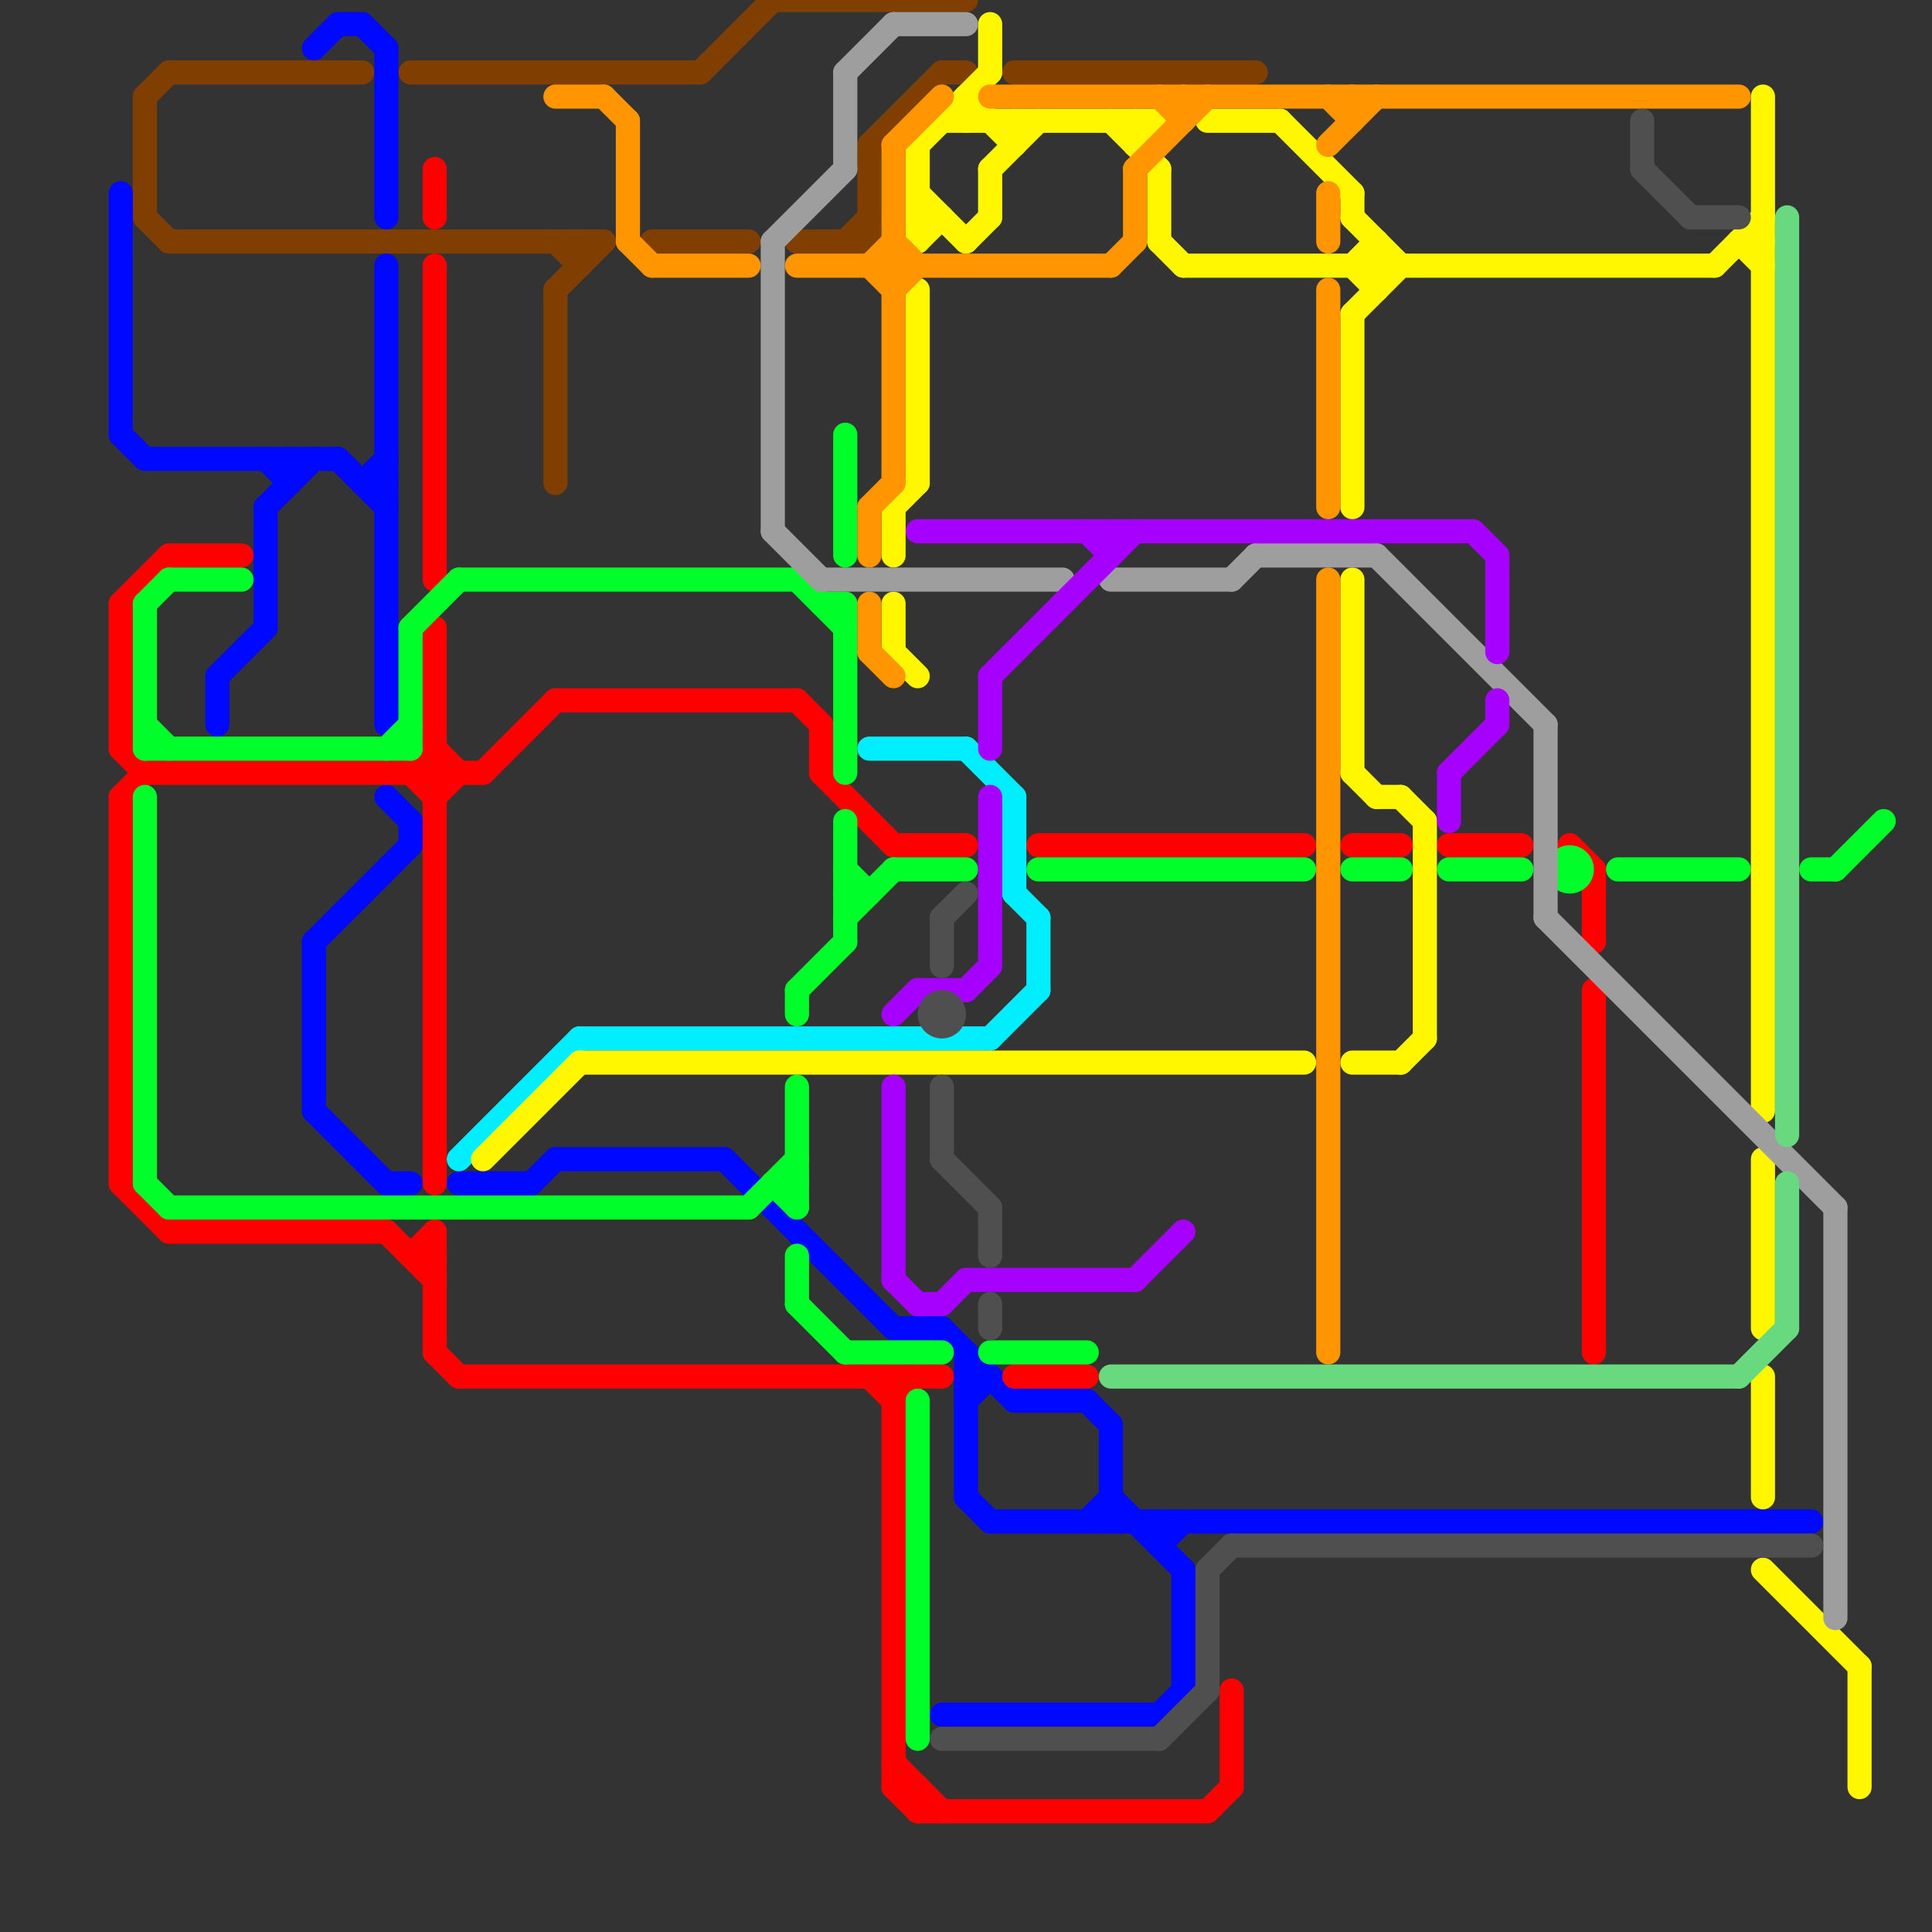 
<svg version="1.1" xmlns="http://www.w3.org/2000/svg" viewBox="0 0 80 80">
<rect x="0" y="0" width="80" height="80" fill="#333333" stroke="none"/>
<style>line { stroke-width: 1; fill: none; stroke-linecap: round; stroke-linejoin: round; } .c0 { stroke: #803e00 } .c1 { stroke: #0008ff } .c2 { stroke: #ff0000 } .c3 { stroke: #00ff2a } .c4 { stroke: #00eeff } .c5 { stroke: #fff700 } .c6 { stroke: #ff9500 } .c7 { stroke: #9e9e9e } .c8 { stroke: #a600ff } .c9 { stroke: #4f4f4f } .c10 { stroke: #68d97f }</style><line class="c0" x1="23" y1="12" x2="23" y2="20"/><line class="c0" x1="29" y1="3" x2="32" y2="0"/><line class="c0" x1="36" y1="6" x2="39" y2="3"/><line class="c0" x1="6" y1="4" x2="7" y2="3"/><line class="c0" x1="24" y1="10" x2="24" y2="11"/><line class="c0" x1="36" y1="6" x2="36" y2="10"/><line class="c0" x1="7" y1="3" x2="15" y2="3"/><line class="c0" x1="32" y1="0" x2="40" y2="0"/><line class="c0" x1="6" y1="9" x2="7" y2="10"/><line class="c0" x1="17" y1="3" x2="29" y2="3"/><line class="c0" x1="23" y1="10" x2="24" y2="11"/><line class="c0" x1="23" y1="12" x2="25" y2="10"/><line class="c0" x1="39" y1="3" x2="40" y2="3"/><line class="c0" x1="7" y1="10" x2="25" y2="10"/><line class="c0" x1="35" y1="10" x2="36" y2="9"/><line class="c0" x1="42" y1="3" x2="52" y2="3"/><line class="c0" x1="33" y1="10" x2="36" y2="10"/><line class="c0" x1="6" y1="4" x2="6" y2="9"/><line class="c0" x1="27" y1="10" x2="31" y2="10"/><line class="c1" x1="11" y1="21" x2="11" y2="26"/><line class="c1" x1="13" y1="39" x2="17" y2="35"/><line class="c1" x1="15" y1="20" x2="16" y2="19"/><line class="c1" x1="13" y1="46" x2="16" y2="49"/><line class="c1" x1="14" y1="19" x2="16" y2="21"/><line class="c1" x1="16" y1="2" x2="16" y2="9"/><line class="c1" x1="9" y1="28" x2="9" y2="30"/><line class="c1" x1="12" y1="19" x2="12" y2="20"/><line class="c1" x1="40" y1="56" x2="40" y2="62"/><line class="c1" x1="16" y1="33" x2="17" y2="34"/><line class="c1" x1="16" y1="11" x2="16" y2="30"/><line class="c1" x1="48" y1="71" x2="49" y2="70"/><line class="c1" x1="48" y1="64" x2="49" y2="63"/><line class="c1" x1="41" y1="63" x2="75" y2="63"/><line class="c1" x1="6" y1="19" x2="14" y2="19"/><line class="c1" x1="17" y1="34" x2="17" y2="35"/><line class="c1" x1="19" y1="49" x2="22" y2="49"/><line class="c1" x1="13" y1="39" x2="13" y2="46"/><line class="c1" x1="40" y1="57" x2="41" y2="57"/><line class="c1" x1="11" y1="21" x2="13" y2="19"/><line class="c1" x1="45" y1="63" x2="46" y2="62"/><line class="c1" x1="49" y1="65" x2="49" y2="70"/><line class="c1" x1="40" y1="58" x2="41" y2="57"/><line class="c1" x1="42" y1="58" x2="45" y2="58"/><line class="c1" x1="46" y1="62" x2="49" y2="65"/><line class="c1" x1="9" y1="28" x2="11" y2="26"/><line class="c1" x1="14" y1="1" x2="15" y2="1"/><line class="c1" x1="5" y1="18" x2="6" y2="19"/><line class="c1" x1="46" y1="59" x2="46" y2="63"/><line class="c1" x1="23" y1="48" x2="30" y2="48"/><line class="c1" x1="16" y1="49" x2="17" y2="49"/><line class="c1" x1="15" y1="1" x2="16" y2="2"/><line class="c1" x1="30" y1="48" x2="37" y2="55"/><line class="c1" x1="39" y1="71" x2="48" y2="71"/><line class="c1" x1="13" y1="2" x2="14" y2="1"/><line class="c1" x1="11" y1="19" x2="12" y2="20"/><line class="c1" x1="48" y1="63" x2="48" y2="64"/><line class="c1" x1="15" y1="20" x2="16" y2="20"/><line class="c1" x1="39" y1="55" x2="42" y2="58"/><line class="c1" x1="37" y1="55" x2="39" y2="55"/><line class="c1" x1="40" y1="62" x2="41" y2="63"/><line class="c1" x1="45" y1="58" x2="46" y2="59"/><line class="c1" x1="5" y1="8" x2="5" y2="18"/><line class="c1" x1="22" y1="49" x2="23" y2="48"/><line class="c2" x1="17" y1="52" x2="18" y2="51"/><line class="c2" x1="18" y1="11" x2="18" y2="24"/><line class="c2" x1="34" y1="30" x2="34" y2="32"/><line class="c2" x1="33" y1="29" x2="34" y2="30"/><line class="c2" x1="18" y1="33" x2="19" y2="32"/><line class="c2" x1="7" y1="51" x2="16" y2="51"/><line class="c2" x1="56" y1="35" x2="58" y2="35"/><line class="c2" x1="43" y1="35" x2="54" y2="35"/><line class="c2" x1="60" y1="35" x2="63" y2="35"/><line class="c2" x1="18" y1="7" x2="18" y2="9"/><line class="c2" x1="5" y1="33" x2="6" y2="32"/><line class="c2" x1="19" y1="57" x2="39" y2="57"/><line class="c2" x1="18" y1="26" x2="18" y2="49"/><line class="c2" x1="51" y1="70" x2="51" y2="74"/><line class="c2" x1="17" y1="32" x2="18" y2="33"/><line class="c2" x1="50" y1="75" x2="51" y2="74"/><line class="c2" x1="6" y1="32" x2="20" y2="32"/><line class="c2" x1="5" y1="49" x2="7" y2="51"/><line class="c2" x1="37" y1="73" x2="39" y2="75"/><line class="c2" x1="5" y1="25" x2="7" y2="23"/><line class="c2" x1="23" y1="29" x2="33" y2="29"/><line class="c2" x1="5" y1="31" x2="6" y2="32"/><line class="c2" x1="7" y1="23" x2="10" y2="23"/><line class="c2" x1="37" y1="74" x2="38" y2="75"/><line class="c2" x1="37" y1="58" x2="38" y2="57"/><line class="c2" x1="37" y1="35" x2="40" y2="35"/><line class="c2" x1="66" y1="41" x2="66" y2="56"/><line class="c2" x1="20" y1="32" x2="23" y2="29"/><line class="c2" x1="42" y1="57" x2="45" y2="57"/><line class="c2" x1="18" y1="51" x2="18" y2="56"/><line class="c2" x1="17" y1="52" x2="18" y2="52"/><line class="c2" x1="38" y1="74" x2="38" y2="75"/><line class="c2" x1="16" y1="51" x2="18" y2="53"/><line class="c2" x1="36" y1="57" x2="37" y2="58"/><line class="c2" x1="5" y1="25" x2="5" y2="31"/><line class="c2" x1="38" y1="75" x2="50" y2="75"/><line class="c2" x1="66" y1="36" x2="66" y2="39"/><line class="c2" x1="18" y1="56" x2="19" y2="57"/><line class="c2" x1="65" y1="35" x2="66" y2="36"/><line class="c2" x1="37" y1="74" x2="38" y2="74"/><line class="c2" x1="37" y1="57" x2="37" y2="74"/><line class="c2" x1="18" y1="31" x2="19" y2="32"/><line class="c2" x1="34" y1="32" x2="37" y2="35"/><line class="c2" x1="17" y1="32" x2="18" y2="31"/><line class="c2" x1="5" y1="33" x2="5" y2="49"/><line class="c3" x1="35" y1="34" x2="35" y2="39"/><line class="c3" x1="6" y1="31" x2="17" y2="31"/><line class="c3" x1="33" y1="54" x2="35" y2="56"/><line class="c3" x1="32" y1="49" x2="33" y2="49"/><line class="c3" x1="7" y1="24" x2="10" y2="24"/><line class="c3" x1="35" y1="18" x2="35" y2="23"/><line class="c3" x1="31" y1="50" x2="33" y2="48"/><line class="c3" x1="17" y1="26" x2="17" y2="31"/><line class="c3" x1="19" y1="24" x2="33" y2="24"/><line class="c3" x1="67" y1="36" x2="72" y2="36"/><line class="c3" x1="33" y1="24" x2="35" y2="26"/><line class="c3" x1="16" y1="31" x2="17" y2="30"/><line class="c3" x1="35" y1="25" x2="35" y2="32"/><line class="c3" x1="6" y1="33" x2="6" y2="49"/><line class="c3" x1="43" y1="36" x2="54" y2="36"/><line class="c3" x1="33" y1="41" x2="33" y2="42"/><line class="c3" x1="34" y1="25" x2="35" y2="25"/><line class="c3" x1="37" y1="36" x2="40" y2="36"/><line class="c3" x1="35" y1="36" x2="36" y2="37"/><line class="c3" x1="38" y1="58" x2="38" y2="72"/><line class="c3" x1="41" y1="56" x2="45" y2="56"/><line class="c3" x1="35" y1="37" x2="36" y2="37"/><line class="c3" x1="35" y1="56" x2="39" y2="56"/><line class="c3" x1="56" y1="36" x2="58" y2="36"/><line class="c3" x1="33" y1="45" x2="33" y2="50"/><line class="c3" x1="33" y1="41" x2="35" y2="39"/><line class="c3" x1="17" y1="26" x2="19" y2="24"/><line class="c3" x1="6" y1="25" x2="7" y2="24"/><line class="c3" x1="75" y1="36" x2="76" y2="36"/><line class="c3" x1="33" y1="52" x2="33" y2="54"/><line class="c3" x1="32" y1="49" x2="33" y2="50"/><line class="c3" x1="76" y1="36" x2="78" y2="34"/><line class="c3" x1="60" y1="36" x2="63" y2="36"/><line class="c3" x1="6" y1="30" x2="7" y2="31"/><line class="c3" x1="7" y1="50" x2="31" y2="50"/><line class="c3" x1="6" y1="49" x2="7" y2="50"/><line class="c3" x1="6" y1="25" x2="6" y2="31"/><line class="c3" x1="35" y1="38" x2="37" y2="36"/><circle cx="65" cy="36" r="1" fill="#00ff2a" /><line class="c4" x1="43" y1="38" x2="43" y2="41"/><line class="c4" x1="42" y1="37" x2="43" y2="38"/><line class="c4" x1="41" y1="43" x2="43" y2="41"/><line class="c4" x1="42" y1="33" x2="42" y2="37"/><line class="c4" x1="40" y1="31" x2="42" y2="33"/><line class="c4" x1="24" y1="43" x2="41" y2="43"/><line class="c4" x1="19" y1="48" x2="24" y2="43"/><line class="c4" x1="36" y1="31" x2="40" y2="31"/><line class="c5" x1="56" y1="11" x2="57" y2="12"/><line class="c5" x1="41" y1="1" x2="41" y2="3"/><line class="c5" x1="73" y1="65" x2="77" y2="69"/><line class="c5" x1="37" y1="21" x2="37" y2="23"/><line class="c5" x1="42" y1="5" x2="42" y2="6"/><line class="c5" x1="56" y1="9" x2="58" y2="11"/><line class="c5" x1="40" y1="4" x2="40" y2="5"/><line class="c5" x1="56" y1="8" x2="56" y2="9"/><line class="c5" x1="38" y1="12" x2="38" y2="20"/><line class="c5" x1="46" y1="5" x2="48" y2="7"/><line class="c5" x1="56" y1="32" x2="57" y2="33"/><line class="c5" x1="37" y1="25" x2="37" y2="27"/><line class="c5" x1="57" y1="33" x2="58" y2="33"/><line class="c5" x1="73" y1="4" x2="73" y2="46"/><line class="c5" x1="73" y1="48" x2="73" y2="55"/><line class="c5" x1="38" y1="10" x2="39" y2="9"/><line class="c5" x1="58" y1="44" x2="59" y2="43"/><line class="c5" x1="24" y1="44" x2="54" y2="44"/><line class="c5" x1="58" y1="33" x2="59" y2="34"/><line class="c5" x1="53" y1="5" x2="56" y2="8"/><line class="c5" x1="49" y1="11" x2="71" y2="11"/><line class="c5" x1="39" y1="5" x2="48" y2="5"/><line class="c5" x1="73" y1="57" x2="73" y2="62"/><line class="c5" x1="77" y1="69" x2="77" y2="74"/><line class="c5" x1="71" y1="11" x2="73" y2="9"/><line class="c5" x1="48" y1="7" x2="48" y2="10"/><line class="c5" x1="40" y1="10" x2="41" y2="9"/><line class="c5" x1="56" y1="44" x2="58" y2="44"/><line class="c5" x1="41" y1="7" x2="41" y2="9"/><line class="c5" x1="38" y1="6" x2="41" y2="3"/><line class="c5" x1="38" y1="6" x2="38" y2="10"/><line class="c5" x1="72" y1="10" x2="73" y2="11"/><line class="c5" x1="38" y1="9" x2="39" y2="9"/><line class="c5" x1="48" y1="10" x2="49" y2="11"/><line class="c5" x1="56" y1="24" x2="56" y2="32"/><line class="c5" x1="56" y1="13" x2="56" y2="21"/><line class="c5" x1="56" y1="11" x2="57" y2="10"/><line class="c5" x1="20" y1="48" x2="24" y2="44"/><line class="c5" x1="47" y1="6" x2="48" y2="5"/><line class="c5" x1="57" y1="10" x2="57" y2="12"/><line class="c5" x1="38" y1="8" x2="40" y2="10"/><line class="c5" x1="37" y1="21" x2="38" y2="20"/><line class="c5" x1="37" y1="27" x2="38" y2="28"/><line class="c5" x1="50" y1="5" x2="53" y2="5"/><line class="c5" x1="41" y1="7" x2="43" y2="5"/><line class="c5" x1="40" y1="4" x2="42" y2="6"/><line class="c5" x1="72" y1="10" x2="73" y2="10"/><line class="c5" x1="47" y1="5" x2="47" y2="6"/><line class="c5" x1="59" y1="34" x2="59" y2="43"/><line class="c5" x1="56" y1="13" x2="58" y2="11"/><line class="c6" x1="36" y1="27" x2="37" y2="28"/><line class="c6" x1="26" y1="10" x2="27" y2="11"/><line class="c6" x1="47" y1="7" x2="47" y2="10"/><line class="c6" x1="27" y1="11" x2="31" y2="11"/><line class="c6" x1="23" y1="4" x2="25" y2="4"/><line class="c6" x1="25" y1="4" x2="26" y2="5"/><line class="c6" x1="55" y1="6" x2="57" y2="4"/><line class="c6" x1="55" y1="4" x2="56" y2="5"/><line class="c6" x1="36" y1="11" x2="37" y2="10"/><line class="c6" x1="49" y1="4" x2="49" y2="5"/><line class="c6" x1="55" y1="24" x2="55" y2="56"/><line class="c6" x1="36" y1="25" x2="36" y2="27"/><line class="c6" x1="26" y1="5" x2="26" y2="10"/><line class="c6" x1="37" y1="12" x2="38" y2="11"/><line class="c6" x1="36" y1="21" x2="37" y2="20"/><line class="c6" x1="37" y1="6" x2="37" y2="20"/><line class="c6" x1="33" y1="11" x2="46" y2="11"/><line class="c6" x1="56" y1="4" x2="56" y2="5"/><line class="c6" x1="41" y1="4" x2="72" y2="4"/><line class="c6" x1="36" y1="11" x2="37" y2="12"/><line class="c6" x1="46" y1="11" x2="47" y2="10"/><line class="c6" x1="37" y1="10" x2="38" y2="11"/><line class="c6" x1="37" y1="6" x2="39" y2="4"/><line class="c6" x1="47" y1="7" x2="50" y2="4"/><line class="c6" x1="55" y1="8" x2="55" y2="10"/><line class="c6" x1="55" y1="12" x2="55" y2="21"/><line class="c6" x1="36" y1="21" x2="36" y2="23"/><line class="c6" x1="48" y1="4" x2="49" y2="5"/><line class="c7" x1="57" y1="23" x2="64" y2="30"/><line class="c7" x1="35" y1="3" x2="35" y2="7"/><line class="c7" x1="32" y1="10" x2="32" y2="22"/><line class="c7" x1="32" y1="22" x2="34" y2="24"/><line class="c7" x1="52" y1="23" x2="57" y2="23"/><line class="c7" x1="64" y1="30" x2="64" y2="38"/><line class="c7" x1="35" y1="3" x2="37" y2="1"/><line class="c7" x1="76" y1="50" x2="76" y2="67"/><line class="c7" x1="34" y1="24" x2="44" y2="24"/><line class="c7" x1="37" y1="1" x2="40" y2="1"/><line class="c7" x1="64" y1="38" x2="76" y2="50"/><line class="c7" x1="51" y1="24" x2="52" y2="23"/><line class="c7" x1="46" y1="24" x2="51" y2="24"/><line class="c7" x1="32" y1="10" x2="35" y2="7"/><line class="c8" x1="40" y1="41" x2="41" y2="40"/><line class="c8" x1="37" y1="53" x2="38" y2="54"/><line class="c8" x1="38" y1="22" x2="61" y2="22"/><line class="c8" x1="38" y1="41" x2="40" y2="41"/><line class="c8" x1="45" y1="22" x2="46" y2="23"/><line class="c8" x1="41" y1="33" x2="41" y2="40"/><line class="c8" x1="62" y1="29" x2="62" y2="30"/><line class="c8" x1="40" y1="53" x2="47" y2="53"/><line class="c8" x1="37" y1="42" x2="38" y2="41"/><line class="c8" x1="38" y1="54" x2="39" y2="54"/><line class="c8" x1="60" y1="32" x2="60" y2="34"/><line class="c8" x1="37" y1="45" x2="37" y2="53"/><line class="c8" x1="62" y1="23" x2="62" y2="27"/><line class="c8" x1="61" y1="22" x2="62" y2="23"/><line class="c8" x1="41" y1="28" x2="41" y2="31"/><line class="c8" x1="39" y1="54" x2="40" y2="53"/><line class="c8" x1="60" y1="32" x2="62" y2="30"/><line class="c8" x1="46" y1="22" x2="46" y2="23"/><line class="c8" x1="47" y1="53" x2="49" y2="51"/><line class="c8" x1="41" y1="28" x2="47" y2="22"/><line class="c9" x1="50" y1="65" x2="50" y2="70"/><line class="c9" x1="50" y1="65" x2="51" y2="64"/><line class="c9" x1="51" y1="64" x2="75" y2="64"/><line class="c9" x1="70" y1="9" x2="72" y2="9"/><line class="c9" x1="39" y1="38" x2="40" y2="37"/><line class="c9" x1="48" y1="72" x2="50" y2="70"/><line class="c9" x1="68" y1="7" x2="70" y2="9"/><line class="c9" x1="39" y1="45" x2="39" y2="48"/><line class="c9" x1="41" y1="50" x2="41" y2="52"/><line class="c9" x1="39" y1="38" x2="39" y2="40"/><line class="c9" x1="39" y1="48" x2="41" y2="50"/><line class="c9" x1="39" y1="72" x2="48" y2="72"/><line class="c9" x1="68" y1="5" x2="68" y2="7"/><line class="c9" x1="41" y1="54" x2="41" y2="55"/><circle cx="39" cy="42" r="1" fill="#4f4f4f" /><line class="c10" x1="74" y1="9" x2="74" y2="47"/><line class="c10" x1="72" y1="57" x2="74" y2="55"/><line class="c10" x1="46" y1="57" x2="72" y2="57"/><line class="c10" x1="74" y1="49" x2="74" y2="55"/>


</svg>

